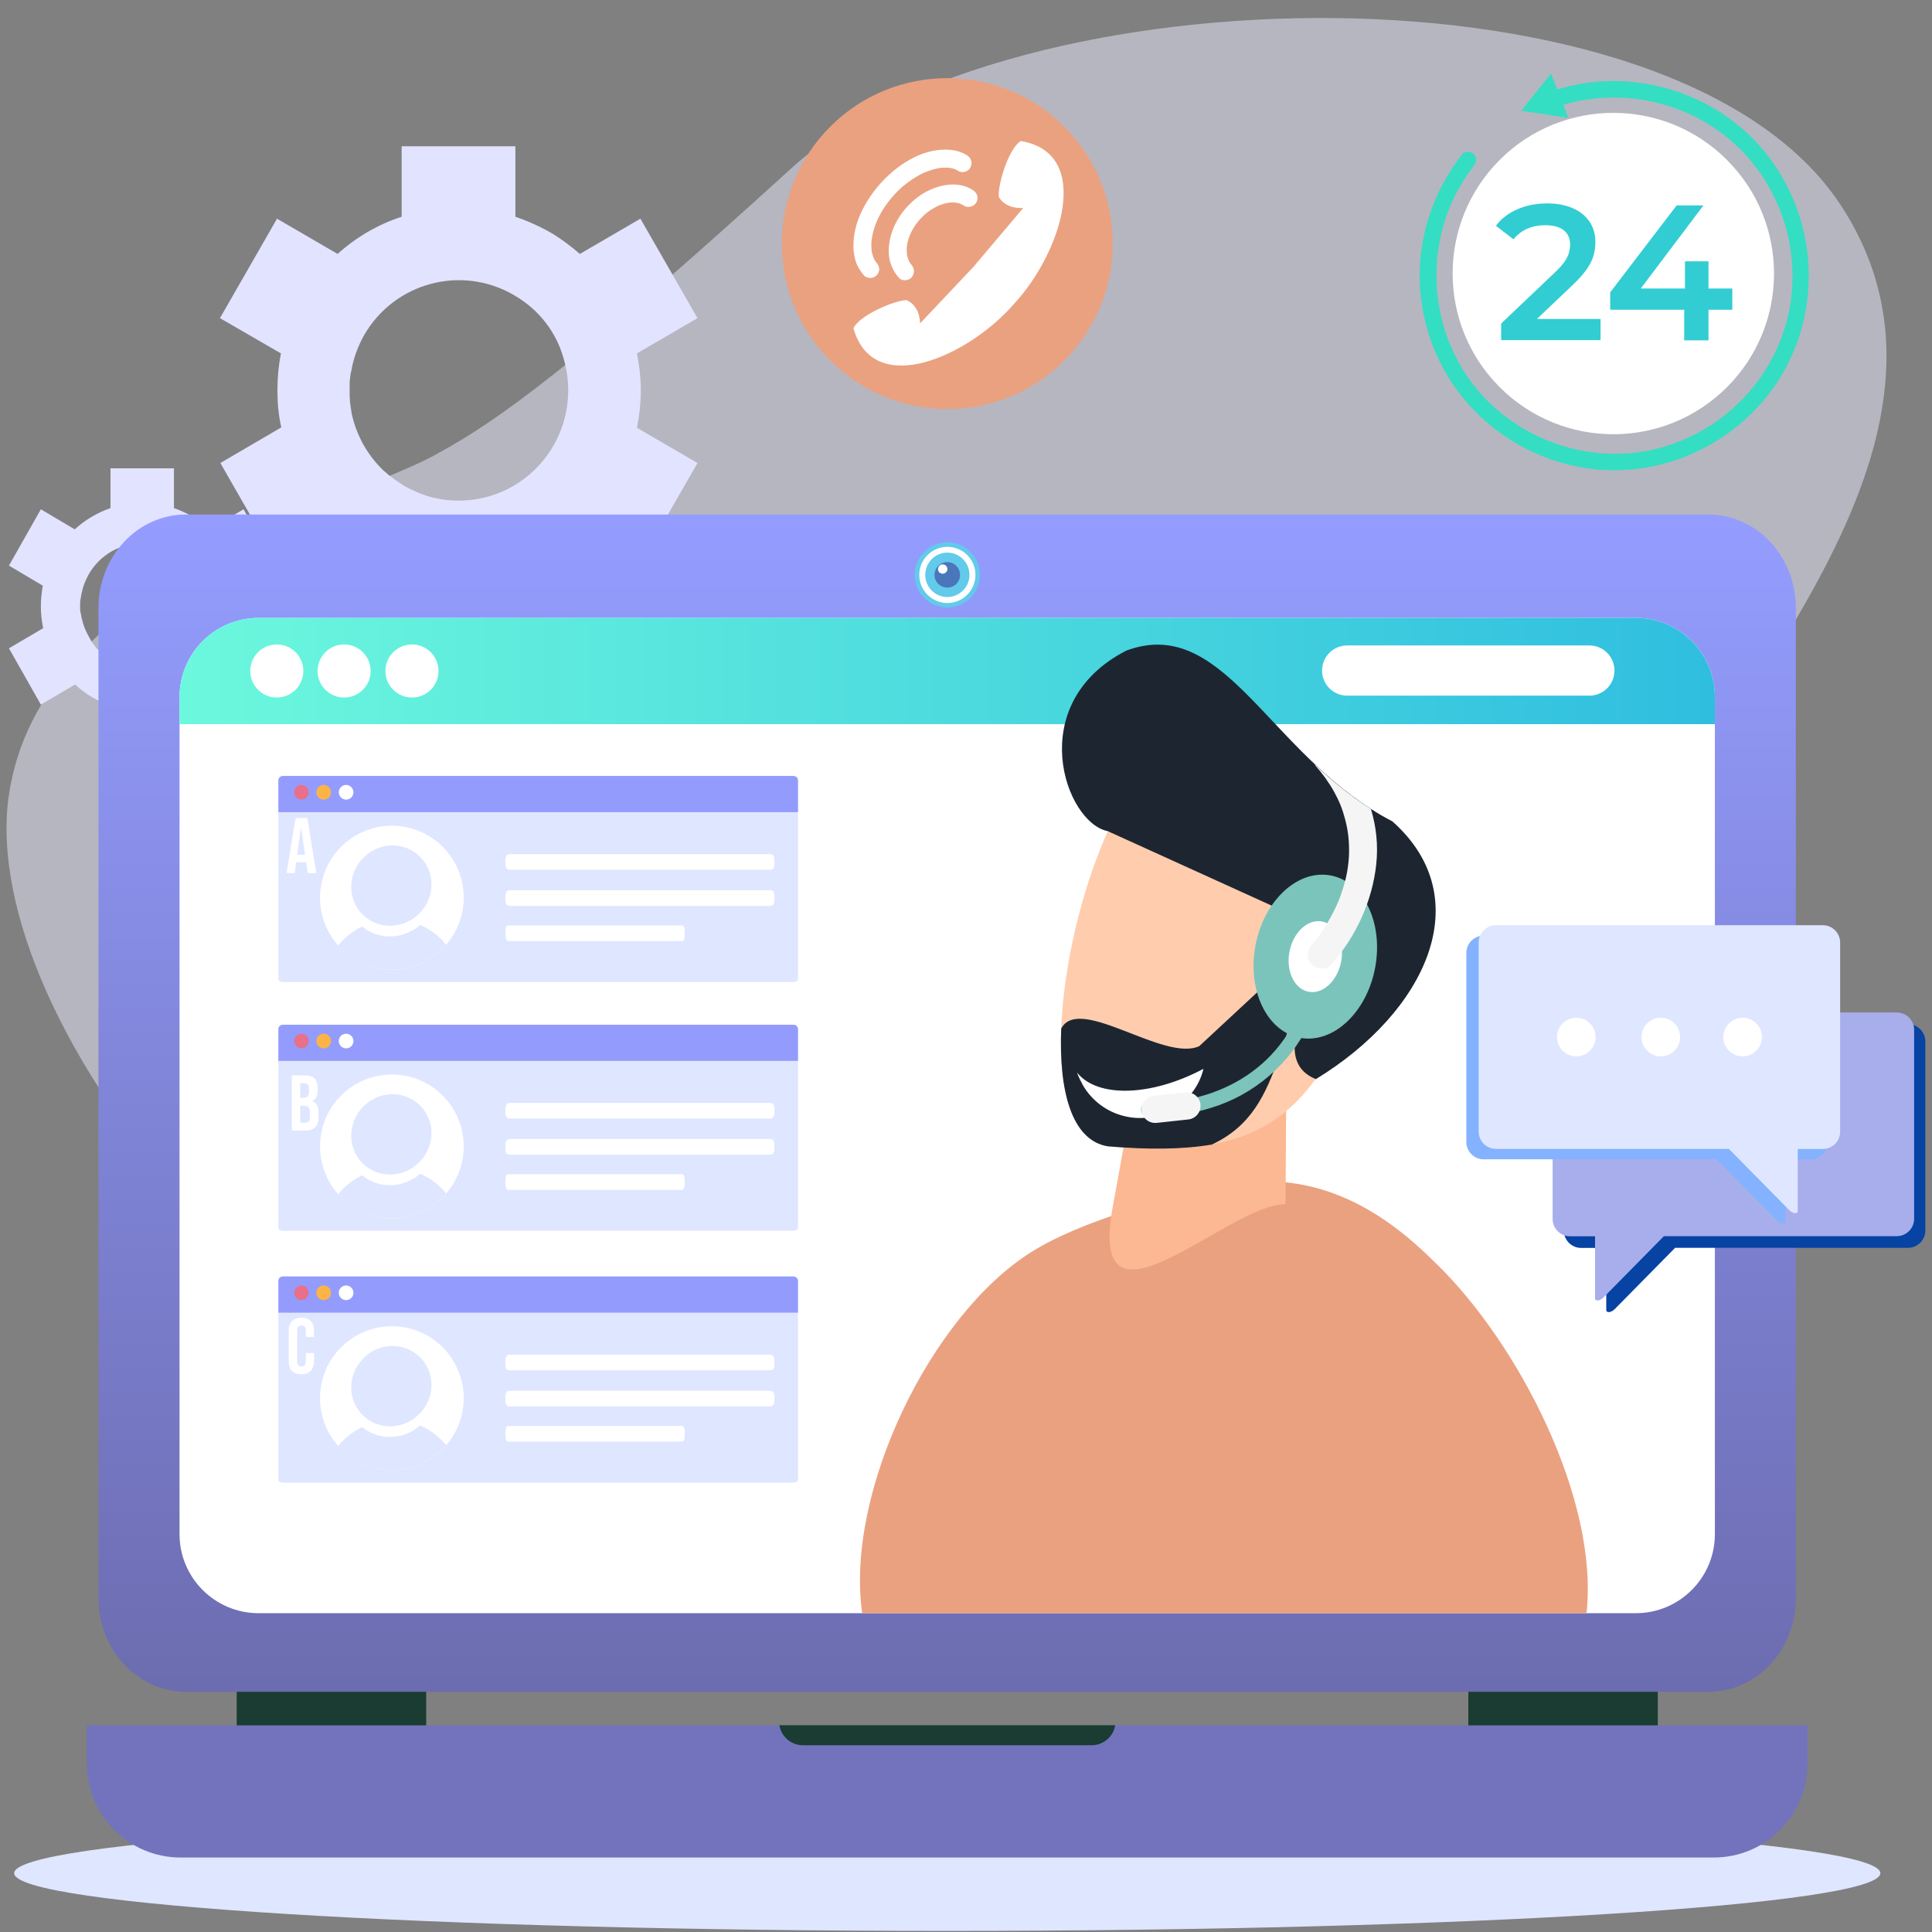 <svg xmlns="http://www.w3.org/2000/svg" width="181" height="181" viewBox="0 0 181 181" fill="none">
  <rect x="0" y="0" width="181" height="181" fill="#808080" stroke="none"/>
  <path opacity="0.5" d="M0.807 74.671C-2.075 95.511 27.078 134.788 72.794 146.077C118.522 157.365 160.43 143.715 166.402 115.592C168.827 104.085 155.343 93.306 156.258 80.841C156.56 69.116 187.908 42.782 172.458 19.227C157.007 -4.339 94.55 -2.82 74.085 15.814C53.598 34.469 46.409 39.546 41.155 42.397C33.591 46.861 3.678 53.852 0.807 74.671Z" fill="#ECEDFF"/>
  <path d="M25.989 36.555C25.989 35.381 26.099 34.244 26.317 33.107L20.606 29.805L25.953 20.488L31.627 23.79C33.337 22.249 35.374 21.038 37.629 20.305V13.702H48.286V20.305C49.268 20.635 50.25 21.075 51.16 21.552C51.269 21.625 51.378 21.662 51.487 21.735C51.596 21.809 51.705 21.845 51.814 21.919C52.687 22.469 53.524 23.093 54.324 23.79L59.998 20.488L65.345 29.805L59.671 33.107C59.889 34.134 59.998 35.198 60.035 36.225C60.035 36.335 60.035 36.482 60.035 36.592C60.035 36.702 60.035 36.848 60.035 36.958C59.998 37.986 59.889 39.049 59.671 40.076L65.345 43.378L59.998 52.695L54.324 49.394C52.578 50.971 50.505 52.145 48.322 52.878V59.481H37.665V52.842C36.61 52.475 35.556 51.998 34.537 51.411C33.519 50.824 32.573 50.127 31.7 49.357L25.989 52.695L20.643 43.378L26.353 40.04C26.099 38.939 25.989 37.765 25.989 36.555ZM35.956 44.111C35.992 44.148 36.065 44.185 36.101 44.221C36.283 44.405 36.465 44.552 36.683 44.698C36.792 44.772 36.865 44.845 36.974 44.918C37.12 45.029 37.301 45.139 37.447 45.248C37.592 45.322 37.702 45.432 37.847 45.505C37.992 45.579 38.102 45.652 38.247 45.725C38.429 45.799 38.611 45.909 38.793 45.982C38.902 46.019 39.011 46.092 39.12 46.129C39.338 46.239 39.593 46.312 39.811 46.386C39.884 46.422 39.92 46.422 39.993 46.459C40.939 46.752 41.921 46.899 42.976 46.899C48.65 46.899 53.233 42.277 53.233 36.555C53.233 35.161 52.942 33.804 52.469 32.593C52.433 32.52 52.433 32.483 52.396 32.41C52.287 32.19 52.214 31.97 52.105 31.786C52.032 31.64 51.96 31.529 51.887 31.383C51.814 31.273 51.742 31.126 51.669 31.016C51.56 30.832 51.414 30.612 51.269 30.429C51.232 30.392 51.196 30.319 51.16 30.282C50.359 29.218 49.341 28.338 48.141 27.641C43.23 24.78 36.938 26.467 34.101 31.419C33.591 32.337 33.228 33.29 33.009 34.244C33.009 34.317 32.973 34.354 32.973 34.427C32.937 34.684 32.864 34.904 32.828 35.161C32.828 35.271 32.791 35.381 32.791 35.491C32.755 35.675 32.755 35.895 32.755 36.078C32.755 36.225 32.755 36.408 32.755 36.555C32.755 36.702 32.755 36.885 32.755 37.032C32.755 37.215 32.791 37.435 32.791 37.619C32.791 37.729 32.828 37.839 32.828 37.949C32.864 38.206 32.9 38.426 32.937 38.682C32.937 38.756 32.973 38.792 32.973 38.866C33.191 39.82 33.555 40.773 34.064 41.69C34.61 42.644 35.265 43.451 35.956 44.111Z" fill="#E2E3FF"/>
  <path d="M3.828 56.825C3.828 56.161 3.901 55.496 4.009 54.869L0.838 52.988L3.828 47.712L6.999 49.593C7.972 48.708 9.089 48.044 10.35 47.601V43.875H16.296V47.601C16.836 47.785 17.377 48.044 17.881 48.302C17.953 48.339 17.989 48.376 18.061 48.413C18.133 48.45 18.169 48.486 18.241 48.523C18.746 48.819 19.214 49.187 19.647 49.593L22.817 47.712L25.808 52.988L22.637 54.869C22.745 55.46 22.817 56.05 22.817 56.64C22.817 56.714 22.817 56.788 22.817 56.862C22.817 56.935 22.817 57.009 22.817 57.083C22.817 57.673 22.745 58.264 22.637 58.854L25.808 60.736L22.817 66.011L19.647 64.13C18.674 65.015 17.521 65.679 16.296 66.122V69.885H10.35V66.122C9.774 65.901 9.161 65.642 8.621 65.311C8.044 64.978 7.504 64.573 7.035 64.13L3.828 66.011L0.838 60.736L4.045 58.854C3.901 58.153 3.828 57.489 3.828 56.825ZM9.413 61.105C9.45 61.141 9.45 61.141 9.486 61.178C9.594 61.289 9.702 61.363 9.81 61.437C9.846 61.473 9.918 61.51 9.954 61.547C10.026 61.621 10.134 61.658 10.242 61.732C10.314 61.769 10.386 61.842 10.458 61.879C10.53 61.916 10.603 61.953 10.675 61.99C10.783 62.027 10.855 62.101 10.963 62.138C11.035 62.174 11.071 62.174 11.143 62.211C11.287 62.248 11.395 62.322 11.539 62.359C11.575 62.359 11.611 62.396 11.648 62.396C12.188 62.543 12.729 62.654 13.305 62.654C16.476 62.654 19.034 60.035 19.034 56.788C19.034 55.976 18.89 55.238 18.602 54.537C18.602 54.5 18.566 54.463 18.566 54.426C18.53 54.316 18.458 54.168 18.386 54.058C18.349 53.984 18.314 53.91 18.277 53.836C18.241 53.762 18.205 53.689 18.133 53.615C18.061 53.504 17.989 53.393 17.917 53.283C17.881 53.246 17.881 53.209 17.845 53.209C17.413 52.619 16.836 52.102 16.151 51.696C13.413 50.073 9.882 51.032 8.296 53.836C8.008 54.353 7.792 54.906 7.684 55.423C7.684 55.46 7.684 55.496 7.648 55.533C7.612 55.681 7.612 55.828 7.576 55.939C7.576 56.013 7.576 56.087 7.54 56.124C7.54 56.234 7.504 56.345 7.504 56.456C7.504 56.529 7.504 56.64 7.504 56.714C7.504 56.788 7.504 56.898 7.504 56.972C7.504 57.083 7.504 57.194 7.54 57.304C7.54 57.378 7.54 57.452 7.576 57.489C7.612 57.636 7.612 57.784 7.648 57.895C7.648 57.931 7.648 57.968 7.684 58.005C7.792 58.559 8.008 59.075 8.296 59.592C8.657 60.293 9.017 60.736 9.413 61.105Z" fill="#E2E3FF"/>
  <path d="M161.79 36.273C167.669 30.394 167.669 20.862 161.79 14.983C155.911 9.104 146.379 9.104 140.5 14.983C134.621 20.862 134.621 30.394 140.5 36.273C146.379 42.151 155.911 42.151 161.79 36.273Z" fill="white"/>
  <path d="M146.208 9.894C152.006 8.102 158.418 9.559 162.813 13.767C167.231 18.006 168.984 24.512 167.301 30.403C165.618 36.278 160.764 40.805 154.803 42.13C148.943 43.431 142.702 41.343 138.72 36.87C134.084 31.649 133.258 23.818 136.64 17.717C137.061 16.954 137.536 16.221 138.074 15.536C138.331 15.208 138.393 14.772 138.074 14.445C137.809 14.172 137.24 14.117 136.983 14.445C134.559 17.554 133.133 21.309 133.009 25.26C132.892 28.945 133.936 32.678 135.954 35.764C139.538 41.249 145.998 44.498 152.543 44.008C159.182 43.509 165.205 39.348 167.901 33.239C170.629 27.044 169.717 19.79 165.525 14.468C161.45 9.286 154.671 6.762 148.195 7.837C147.385 7.969 146.59 8.164 145.803 8.406C144.86 8.702 145.258 10.19 146.208 9.894Z" fill="#34DEC3"/>
  <path d="M142.515 10.377L145.305 6.886L146.933 11.047L142.515 10.377Z" fill="#34DEC3"/>
  <path d="M140.637 31.883V30.309L145.655 25.54C146.076 25.143 146.388 24.792 146.59 24.496C146.793 24.192 146.933 23.912 146.995 23.655C147.058 23.398 147.097 23.156 147.097 22.922C147.097 22.346 146.902 21.894 146.505 21.574C146.107 21.255 145.523 21.099 144.751 21.099C144.136 21.099 143.583 21.208 143.084 21.426C142.585 21.644 142.157 21.972 141.79 22.416L140.146 21.154C140.637 20.491 141.307 19.977 142.141 19.611C142.975 19.244 143.91 19.057 144.946 19.057C145.858 19.057 146.66 19.206 147.338 19.502C148.016 19.798 148.538 20.218 148.912 20.756C149.278 21.302 149.465 21.941 149.465 22.689C149.465 23.102 149.411 23.507 149.302 23.904C149.193 24.309 148.99 24.73 148.686 25.174C148.382 25.618 147.946 26.117 147.369 26.67L143.053 30.769L142.562 29.881H149.949V31.867H140.637V31.883Z" fill="#31CDD2"/>
  <path d="M150.852 29.016V27.387L157.078 19.244H159.587L153.447 27.387L152.27 27.029H162.291V29.016H150.852ZM157.787 31.883V29.016L157.857 27.029V24.481H160.062V31.883H157.787Z" fill="#31CDD2"/>
  <path d="M99.707 33.785C105.761 27.731 105.761 17.916 99.707 11.862C93.653 5.808 83.838 5.808 77.784 11.862C71.73 17.916 71.73 27.731 77.784 33.785C83.838 39.839 93.653 39.839 99.707 33.785Z" fill="#EAA180"/>
  <path fill-rule="evenodd" clip-rule="evenodd" d="M84.957 28.122C83.927 28.091 80.546 29.496 79.953 30.755C81.856 37.455 90.856 33.294 95.018 28.445C99.377 23.763 102.499 14.358 95.632 13.213C94.456 13.931 93.426 17.458 93.582 18.478C94.019 19.164 94.758 19.529 95.861 19.487C94.321 21.308 92.719 23.201 91.179 25.022C89.545 26.759 87.839 28.559 86.206 30.287C86.143 29.173 85.696 28.487 84.957 28.122Z" fill="white"/>
  <path d="M85.353 24.762C85.248 24.648 85.498 24.939 85.394 24.814C85.373 24.783 85.342 24.752 85.321 24.72C85.28 24.658 85.228 24.596 85.196 24.523C85.155 24.45 85.061 24.2 85.165 24.481C85.134 24.398 85.103 24.325 85.072 24.242C85.051 24.169 85.03 24.107 85.009 24.034C84.999 23.992 84.988 23.95 84.978 23.919C84.936 23.763 85.009 24.127 84.988 23.971C84.968 23.794 84.947 23.628 84.947 23.451C84.947 23.368 84.947 23.295 84.947 23.212C84.957 23.045 84.926 23.42 84.947 23.253C84.947 23.212 84.957 23.16 84.957 23.118C84.978 22.92 85.019 22.723 85.072 22.535C85.092 22.463 85.113 22.379 85.134 22.306C85.155 22.244 85.228 22.119 85.124 22.327C85.144 22.286 85.155 22.234 85.176 22.192C85.248 21.994 85.342 21.797 85.446 21.599C85.529 21.433 85.633 21.266 85.737 21.11C85.841 20.944 85.613 21.276 85.727 21.12C85.758 21.079 85.79 21.037 85.821 20.996C85.894 20.892 85.977 20.798 86.05 20.704C86.174 20.548 86.31 20.402 86.455 20.267C86.528 20.194 86.611 20.122 86.684 20.049C86.695 20.038 86.715 20.028 86.726 20.018C86.799 19.955 86.778 19.976 86.674 20.059C86.726 20.028 86.788 19.965 86.84 19.924C86.986 19.809 87.142 19.705 87.298 19.601C87.475 19.487 87.673 19.404 87.86 19.289C87.631 19.424 87.86 19.289 87.922 19.268C88.006 19.237 88.099 19.196 88.183 19.164C88.37 19.102 88.557 19.05 88.755 19.008C88.921 18.967 88.557 19.04 88.713 19.019C88.755 19.008 88.796 19.008 88.838 18.998C88.942 18.988 89.036 18.977 89.14 18.967C89.233 18.967 89.337 18.967 89.431 18.967C89.587 18.967 89.223 18.946 89.379 18.967C89.431 18.977 89.483 18.977 89.545 18.988C89.629 18.998 89.701 19.019 89.785 19.029C89.826 19.04 89.858 19.05 89.899 19.06C89.972 19.081 90.128 19.164 89.878 19.05C90.045 19.133 90.211 19.196 90.367 19.3C90.534 19.404 90.815 19.404 91.002 19.341C91.2 19.279 91.408 19.112 91.501 18.915C91.699 18.457 91.522 18.041 91.117 17.791C89.587 16.813 87.506 17.385 86.122 18.363C84.51 19.518 83.334 21.36 83.261 23.368C83.22 24.356 83.563 25.303 84.229 26.042C84.531 26.364 85.144 26.302 85.415 25.979C85.727 25.563 85.675 25.105 85.353 24.762Z" fill="white"/>
  <path d="M82.085 24.575C82.002 24.481 82.169 24.668 82.158 24.668C82.158 24.658 82.127 24.627 82.117 24.616C82.085 24.575 82.064 24.543 82.033 24.502C81.971 24.419 81.919 24.325 81.867 24.231C81.856 24.21 81.846 24.19 81.836 24.169C81.784 24.065 81.888 24.262 81.888 24.273C81.898 24.262 81.836 24.148 81.836 24.138C81.794 24.034 81.763 23.93 81.732 23.826C81.7 23.732 81.69 23.628 81.659 23.534C81.721 23.805 81.68 23.628 81.669 23.555C81.659 23.493 81.648 23.43 81.648 23.357C81.627 23.128 81.627 22.899 81.638 22.66C81.617 22.868 81.648 22.525 81.638 22.66C81.648 22.598 81.648 22.546 81.659 22.494C81.68 22.358 81.7 22.234 81.721 22.098C81.773 21.849 81.836 21.599 81.908 21.36C81.929 21.287 82.023 21.079 81.919 21.318C81.95 21.256 81.96 21.193 81.981 21.131C82.033 20.995 82.085 20.871 82.137 20.746C82.252 20.475 82.387 20.215 82.522 19.965C82.595 19.841 82.658 19.716 82.741 19.601C82.782 19.539 82.814 19.477 82.855 19.424C82.876 19.383 82.907 19.352 82.928 19.31C83.011 19.175 82.845 19.424 82.907 19.341C83.084 19.092 83.271 18.842 83.459 18.613C83.667 18.363 83.875 18.134 84.104 17.905C84.208 17.801 84.312 17.697 84.426 17.593C84.489 17.541 84.551 17.479 84.614 17.427C84.634 17.406 84.728 17.323 84.634 17.416C84.53 17.51 84.645 17.406 84.676 17.385C85.134 17.011 85.612 16.678 86.133 16.397C86.247 16.334 86.362 16.272 86.486 16.22C86.611 16.157 86.434 16.251 86.424 16.251C86.455 16.241 86.486 16.22 86.507 16.209C86.58 16.178 86.653 16.147 86.726 16.116C86.965 16.022 87.215 15.929 87.454 15.866C87.579 15.835 87.704 15.804 87.839 15.773C87.87 15.762 87.891 15.762 87.922 15.752C87.672 15.814 87.818 15.773 87.88 15.762C87.953 15.752 88.016 15.741 88.089 15.731C88.338 15.7 88.578 15.7 88.827 15.71C88.921 15.71 88.63 15.689 88.723 15.7C88.765 15.71 88.796 15.71 88.838 15.71C88.89 15.72 88.952 15.72 89.004 15.731C89.119 15.752 89.233 15.773 89.348 15.814C89.368 15.825 89.389 15.825 89.42 15.835C89.514 15.866 89.212 15.762 89.337 15.804C89.389 15.825 89.452 15.845 89.504 15.866C89.608 15.918 89.712 15.97 89.816 16.033C90.19 16.262 90.773 16.043 90.939 15.648C91.137 15.2 90.96 14.763 90.555 14.524C89.597 13.941 88.432 13.931 87.371 14.139C86.195 14.378 85.061 14.971 84.114 15.689C82.959 16.563 81.992 17.635 81.232 18.873C80.608 19.903 80.119 21.079 79.994 22.286C79.921 22.941 79.942 23.586 80.098 24.231C80.244 24.835 80.556 25.365 80.972 25.834C81.107 25.979 81.388 26.052 81.576 26.042C81.784 26.031 82.023 25.927 82.158 25.761C82.293 25.594 82.397 25.376 82.366 25.157C82.345 24.918 82.241 24.752 82.085 24.575Z" fill="white"/>
  <path d="M88.744 180.9C137.023 180.9 176.162 178.478 176.162 175.49C176.162 172.502 137.023 170.079 88.744 170.079C40.465 170.079 1.327 172.502 1.327 175.49C1.327 178.478 40.465 180.9 88.744 180.9Z" fill="#DFE6FF"/>
  <path d="M39.927 154.286H22.177V163.296H39.927V154.286Z" fill="#1A3C32"/>
  <path d="M155.311 154.286H137.561V163.296H155.311V154.286Z" fill="#1A3C32"/>
  <path d="M169.336 161.641V165.241C169.336 170.09 165.404 174.023 160.555 174.023H16.923C12.075 174.023 8.142 170.09 8.142 165.241V161.641H169.336Z" fill="#7273BC"/>
  <path d="M104.476 161.642C104.392 162.11 104.174 162.536 103.851 162.849C103.446 163.254 102.884 163.504 102.26 163.504H75.229C74.116 163.504 73.19 162.692 73.013 161.631H104.476V161.642Z" fill="#1A3C32"/>
  <path d="M168.244 56.963V149.739C168.244 154.577 164.582 158.499 160.056 158.499H17.412C12.897 158.499 9.224 154.577 9.224 149.739V56.963C9.224 52.125 12.886 48.203 17.412 48.203H160.056C164.582 48.203 168.244 52.125 168.244 56.963Z" fill="url(#paint0_linear_5592_2605)"/>
  <path d="M160.659 65.297V143.725C160.659 147.814 157.34 151.133 153.251 151.133H24.227C20.138 151.133 16.819 147.814 16.819 143.725V65.297C16.819 61.208 20.138 57.889 24.227 57.889H153.262C157.35 57.889 160.659 61.208 160.659 65.297Z" fill="white"/>
  <path d="M160.659 65.297V67.846H16.819V65.297C16.819 61.208 20.138 57.889 24.227 57.889H153.262C157.34 57.889 160.659 61.208 160.659 65.297Z" fill="url(#paint1_linear_5592_2605)"/>
  <path d="M28.42 62.863C28.42 64.236 27.307 65.349 25.933 65.349C24.56 65.349 23.447 64.236 23.447 62.863C23.447 61.489 24.56 60.376 25.933 60.376C27.307 60.376 28.42 61.489 28.42 62.863Z" fill="white"/>
  <path d="M34.725 62.863C34.725 64.236 33.612 65.349 32.238 65.349C30.865 65.349 29.752 64.236 29.752 62.863C29.752 61.489 30.865 60.376 32.238 60.376C33.612 60.376 34.725 61.489 34.725 62.863Z" fill="white"/>
  <path d="M41.082 62.863C41.082 64.236 39.968 65.349 38.595 65.349C37.222 65.349 36.108 64.236 36.108 62.863C36.108 61.489 37.222 60.376 38.595 60.376C39.968 60.376 41.082 61.489 41.082 62.863Z" fill="white"/>
  <path d="M148.902 65.172H126.21C124.91 65.172 123.859 64.122 123.859 62.821C123.859 61.52 124.91 60.47 126.21 60.47H148.902C150.203 60.47 151.254 61.52 151.254 62.821C151.254 64.122 150.203 65.172 148.902 65.172Z" fill="white"/>
  <path fill-rule="evenodd" clip-rule="evenodd" d="M88.755 56.911C90.43 56.911 91.803 55.548 91.803 53.863C91.803 52.167 90.44 50.804 88.755 50.804C87.08 50.804 85.696 52.167 85.696 53.863C85.686 55.538 87.069 56.911 88.755 56.911Z" fill="#62CAEB"/>
  <path fill-rule="evenodd" clip-rule="evenodd" d="M88.755 56.495C90.201 56.495 91.387 55.309 91.387 53.863C91.387 52.396 90.201 51.231 88.755 51.231C87.308 51.231 86.122 52.406 86.122 53.863C86.112 55.309 87.308 56.495 88.755 56.495Z" fill="white"/>
  <path fill-rule="evenodd" clip-rule="evenodd" d="M88.755 55.933C89.889 55.933 90.825 54.997 90.825 53.863C90.825 52.708 89.889 51.772 88.755 51.772C87.6 51.772 86.684 52.708 86.684 53.863C86.684 54.997 87.6 55.933 88.755 55.933Z" fill="#62CAEB"/>
  <path fill-rule="evenodd" clip-rule="evenodd" d="M88.754 55.049C89.42 55.049 89.941 54.518 89.941 53.863C89.941 53.207 89.41 52.656 88.754 52.656C88.089 52.656 87.548 53.207 87.548 53.863C87.548 54.518 88.089 55.049 88.754 55.049Z" fill="#4B76BA"/>
  <path fill-rule="evenodd" clip-rule="evenodd" d="M88.307 53.748C88.557 53.748 88.755 53.551 88.755 53.322C88.755 53.072 88.557 52.874 88.307 52.874C88.068 52.874 87.881 53.072 87.881 53.322C87.87 53.551 88.068 53.748 88.307 53.748Z" fill="white"/>
  <path fill-rule="evenodd" clip-rule="evenodd" d="M148.632 151.133H80.775C79.162 139.855 87.152 123.239 96.631 117.288C101.458 114.26 109.282 112.367 110.76 112.002C114.87 111.004 117.595 110.379 120.987 110.827C127.74 111.722 132.39 116.258 134.627 118.453C142.275 125.923 149.807 140.5 148.632 151.133Z" fill="#EAA180"/>
  <path fill-rule="evenodd" clip-rule="evenodd" d="M106.172 102.43L120.498 102.545L120.436 112.814C115.036 112.772 101.625 126.62 104.299 112.793L106.172 102.43Z" fill="#FCB892"/>
  <path fill-rule="evenodd" clip-rule="evenodd" d="M130.424 85.555L104.923 75.629C99.45 85.367 96.36 106.124 103.789 107.393C120.384 108.839 123.9 103.533 130.424 85.555Z" fill="#FFCDAD"/>
  <path fill-rule="evenodd" clip-rule="evenodd" d="M99.419 96.365C101.105 93.139 109.053 99.538 112.352 98.009L125.961 85.367C118.938 95.793 120.873 103.773 113.538 107.227C110.864 107.685 107.68 107.726 103.778 107.393C100.366 106.821 99.19 102.16 99.419 96.365Z" fill="#1D2630"/>
  <path fill-rule="evenodd" clip-rule="evenodd" d="M100.907 100.485C101.042 100.911 101.25 101.276 101.458 101.681C103.185 104.636 106.993 105.614 109.907 103.897C111.405 103.034 112.383 101.66 112.747 100.131C107.847 102.743 102.8 102.867 100.907 100.485Z" fill="white"/>
  <path fill-rule="evenodd" clip-rule="evenodd" d="M123.276 101.099C119.333 99.507 122.246 94.43 123.578 90.705C124.098 89.238 124.379 87.979 123.89 87.23C123.745 87.011 123.547 86.845 123.266 86.72L103.779 77.866C99.773 77.085 95.85 65.911 105.527 60.948C109.917 59.325 113.153 61.458 116.555 64.798C119.926 68.117 123.474 72.622 128.468 75.806C129.103 76.212 129.758 76.596 130.445 76.95C138.592 84.181 133.577 94.825 123.276 101.099Z" fill="#1D2630"/>
  <path d="M122.871 90.195C122.579 93.597 121.123 96.906 118.647 99.278C116.306 101.525 113.247 102.805 110.053 103.18C109.158 103.284 108.502 103.325 107.587 103.273C106.754 103.232 106.63 104.522 107.472 104.574C109.751 104.699 112.081 104.303 114.225 103.533C118.147 102.108 121.321 99.091 122.954 95.241C123.62 93.68 124.026 92.005 124.171 90.309C124.244 89.477 122.944 89.363 122.871 90.195Z" fill="#7BC3BB"/>
  <path d="M128.825 90.689C129.625 86.49 127.766 82.608 124.673 82.019C121.58 81.43 118.424 84.356 117.624 88.556C116.824 92.755 118.683 96.637 121.776 97.226C124.869 97.816 128.025 94.889 128.825 90.689Z" fill="#7BC4BB"/>
  <path d="M125.647 90.084C125.993 88.267 125.189 86.587 123.852 86.332C122.514 86.077 121.149 87.344 120.803 89.162C120.456 90.979 121.26 92.659 122.598 92.914C123.936 93.169 125.301 91.902 125.647 90.084Z" fill="white"/>
  <path fill-rule="evenodd" clip-rule="evenodd" d="M111.332 104.876L108.357 105.198C107.66 105.271 107.025 104.761 106.952 104.064C106.879 103.367 107.389 102.732 108.086 102.659L111.062 102.337C111.759 102.264 112.394 102.774 112.466 103.471C112.539 104.168 112.029 104.803 111.332 104.876Z" fill="#F5F5F5"/>
  <path d="M128.936 80.945C128.572 84.421 127.032 87.74 124.733 90.361C124.442 90.694 123.984 90.798 123.568 90.715C123.318 90.663 123.079 90.549 122.892 90.361C122.371 89.841 122.434 89.05 122.892 88.52C123.006 88.385 123.12 88.249 123.235 88.114C123.266 88.072 123.297 88.031 123.329 87.989C123.412 87.875 123.495 87.771 123.578 87.656C123.682 87.521 123.776 87.375 123.87 87.23C124.234 86.689 124.567 86.127 124.868 85.544C125.326 84.66 125.534 84.16 125.836 83.172C126.159 82.132 126.325 81.185 126.377 80.186C126.429 79.021 126.325 77.928 126.034 76.815C125.763 75.775 125.482 75.077 124.983 74.172C124.483 73.277 123.89 72.456 123.214 71.706V71.654C124.785 73.132 126.502 74.568 128.437 75.795C128.936 77.45 129.124 79.187 128.936 80.945Z" fill="#F5F5F5"/>
  <path fill-rule="evenodd" clip-rule="evenodd" d="M26.516 72.695H74.324C74.563 72.695 74.761 72.809 74.761 72.945V91.745C74.761 91.88 74.563 92.005 74.324 92.005H26.516C26.277 92.005 26.079 91.891 26.079 91.745V72.945C26.079 72.809 26.277 72.695 26.516 72.695Z" fill="#DFE6FF"/>
  <path fill-rule="evenodd" clip-rule="evenodd" d="M74.771 76.087H26.079V73.132C26.079 72.892 26.277 72.695 26.516 72.695H74.324C74.563 72.695 74.761 72.892 74.761 73.132V76.087H74.771Z" fill="#939CFD"/>
  <path fill-rule="evenodd" clip-rule="evenodd" d="M28.243 74.911C28.618 74.911 28.93 74.609 28.93 74.224C28.93 73.85 28.618 73.537 28.243 73.537C27.869 73.537 27.556 73.839 27.556 74.224C27.556 74.609 27.869 74.911 28.243 74.911Z" fill="#E9708A"/>
  <path fill-rule="evenodd" clip-rule="evenodd" d="M30.324 74.911C30.698 74.911 31.011 74.609 31.011 74.224C31.011 73.85 30.698 73.537 30.324 73.537C29.949 73.537 29.637 73.839 29.637 74.224C29.637 74.609 29.949 74.911 30.324 74.911Z" fill="#FBB445"/>
  <path fill-rule="evenodd" clip-rule="evenodd" d="M32.425 74.911C32.8 74.911 33.112 74.609 33.112 74.224C33.112 73.85 32.8 73.537 32.425 73.537C32.051 73.537 31.739 73.839 31.739 74.224C31.739 74.609 32.051 74.911 32.425 74.911Z" fill="white"/>
  <path fill-rule="evenodd" clip-rule="evenodd" d="M47.678 80.019H72.212C72.399 80.019 72.555 80.238 72.555 80.519V80.987C72.555 81.257 72.399 81.486 72.212 81.486H47.678C47.501 81.486 47.345 81.257 47.345 80.987V80.519C47.356 80.238 47.501 80.019 47.678 80.019Z" fill="white"/>
  <path fill-rule="evenodd" clip-rule="evenodd" d="M47.678 83.401H72.212C72.399 83.401 72.555 83.619 72.555 83.9V84.368C72.555 84.639 72.399 84.868 72.212 84.868H47.678C47.501 84.868 47.345 84.639 47.345 84.368V83.9C47.356 83.619 47.501 83.401 47.678 83.401Z" fill="white"/>
  <path fill-rule="evenodd" clip-rule="evenodd" d="M47.574 86.699H63.92C64.044 86.699 64.148 86.917 64.148 87.198V87.666C64.148 87.937 64.044 88.166 63.92 88.166H47.574C47.46 88.166 47.356 87.937 47.356 87.666V87.198C47.356 86.907 47.45 86.699 47.574 86.699Z" fill="white"/>
  <path d="M43.444 84.098C43.444 85.367 43.09 86.553 42.486 87.563C42.289 87.895 42.06 88.208 41.81 88.499C41.144 89.269 40.301 89.893 39.355 90.299C39.355 90.299 39.344 90.299 39.344 90.309C39.115 90.403 38.876 90.497 38.637 90.569C38.606 90.58 38.564 90.59 38.533 90.601C38.273 90.674 38.002 90.736 37.732 90.767C37.399 90.819 37.055 90.84 36.712 90.84C36.577 90.84 36.452 90.84 36.317 90.829C36.285 90.829 36.254 90.829 36.223 90.819C35.848 90.788 35.495 90.736 35.141 90.653C35.13 90.653 35.13 90.653 35.12 90.642C34.818 90.569 34.527 90.476 34.236 90.361C34.121 90.32 34.007 90.268 33.892 90.216C33.05 89.831 32.3 89.269 31.687 88.582C31.499 88.364 31.312 88.145 31.156 87.906C30.417 86.824 29.98 85.513 29.98 84.098C29.98 80.373 32.998 77.356 36.722 77.356C40.426 77.356 43.444 80.373 43.444 84.098Z" fill="white"/>
  <path fill-rule="evenodd" clip-rule="evenodd" d="M41.8 88.499C41.134 89.269 40.291 89.893 39.344 90.299C39.344 90.299 39.334 90.299 39.334 90.309C39.105 90.403 38.866 90.497 38.627 90.569C38.595 90.58 38.554 90.59 38.523 90.601C38.262 90.673 37.992 90.736 37.721 90.767C37.388 90.819 37.045 90.84 36.702 90.84C36.566 90.84 36.442 90.84 36.306 90.829C36.275 90.829 36.244 90.829 36.213 90.819C35.838 90.788 35.484 90.736 35.131 90.653C35.12 90.653 35.12 90.653 35.11 90.642C34.808 90.569 34.517 90.476 34.225 90.361C34.111 90.32 33.997 90.268 33.882 90.216C33.039 89.831 32.29 89.269 31.676 88.582C32.28 87.843 33.05 87.23 33.924 86.803C34.662 87.406 35.609 87.76 36.629 87.729C37.659 87.708 38.616 87.302 39.376 86.657C40.322 87.073 41.155 87.708 41.8 88.499Z" fill="#DFE6FF"/>
  <path fill-rule="evenodd" clip-rule="evenodd" d="M36.629 79.208C38.689 79.125 40.426 80.758 40.426 82.85C40.426 84.941 38.699 86.678 36.629 86.73C34.579 86.782 32.904 85.159 32.904 83.099C32.904 81.029 34.569 79.291 36.629 79.208Z" fill="#DFE6FF"/>
  <path d="M27.692 76.628H28.794L29.637 81.799H28.826L28.68 80.769V80.779H27.754L27.608 81.788H26.849L27.692 76.628ZM28.576 80.082L28.212 77.533H28.201L27.848 80.082H28.576Z" fill="white"/>
  <path fill-rule="evenodd" clip-rule="evenodd" d="M26.516 96.001H74.324C74.563 96.001 74.761 96.115 74.761 96.25V115.051C74.761 115.186 74.563 115.311 74.324 115.311H26.516C26.277 115.311 26.079 115.197 26.079 115.051V96.25C26.079 96.115 26.277 96.001 26.516 96.001Z" fill="#DFE6FF"/>
  <path fill-rule="evenodd" clip-rule="evenodd" d="M74.771 99.392H26.079V96.438C26.079 96.198 26.277 96.001 26.516 96.001H74.324C74.563 96.001 74.761 96.198 74.761 96.438V99.392H74.771Z" fill="#939CFD"/>
  <path fill-rule="evenodd" clip-rule="evenodd" d="M28.243 98.217C28.618 98.217 28.93 97.915 28.93 97.53C28.93 97.145 28.618 96.843 28.243 96.843C27.869 96.843 27.556 97.145 27.556 97.53C27.556 97.915 27.869 98.217 28.243 98.217Z" fill="#E9708A"/>
  <path fill-rule="evenodd" clip-rule="evenodd" d="M30.324 98.217C30.698 98.217 31.011 97.915 31.011 97.53C31.011 97.145 30.698 96.843 30.324 96.843C29.949 96.843 29.637 97.145 29.637 97.53C29.637 97.915 29.949 98.217 30.324 98.217Z" fill="#FBB445"/>
  <path fill-rule="evenodd" clip-rule="evenodd" d="M32.425 98.217C32.8 98.217 33.112 97.915 33.112 97.53C33.112 97.145 32.8 96.843 32.425 96.843C32.051 96.843 31.739 97.145 31.739 97.53C31.739 97.915 32.051 98.217 32.425 98.217Z" fill="white"/>
  <path fill-rule="evenodd" clip-rule="evenodd" d="M47.678 103.325H72.212C72.399 103.325 72.555 103.544 72.555 103.825V104.293C72.555 104.563 72.399 104.792 72.212 104.792H47.678C47.501 104.792 47.345 104.563 47.345 104.293V103.825C47.356 103.544 47.501 103.325 47.678 103.325Z" fill="white"/>
  <path fill-rule="evenodd" clip-rule="evenodd" d="M47.678 106.707H72.212C72.399 106.707 72.555 106.925 72.555 107.206V107.674C72.555 107.945 72.399 108.174 72.212 108.174H47.678C47.501 108.174 47.345 107.945 47.345 107.674V107.206C47.356 106.925 47.501 106.707 47.678 106.707Z" fill="white"/>
  <path fill-rule="evenodd" clip-rule="evenodd" d="M47.574 110.005H63.92C64.044 110.005 64.148 110.223 64.148 110.504V110.972C64.148 111.243 64.044 111.472 63.92 111.472H47.574C47.46 111.472 47.356 111.243 47.356 110.972V110.504C47.356 110.213 47.45 110.005 47.574 110.005Z" fill="white"/>
  <path d="M43.444 107.404C43.444 108.673 43.09 109.859 42.486 110.868C42.289 111.201 42.06 111.513 41.81 111.805C41.144 112.575 40.301 113.199 39.355 113.605C39.355 113.605 39.344 113.605 39.344 113.615C39.115 113.709 38.876 113.802 38.637 113.875C38.606 113.885 38.564 113.896 38.533 113.906C38.273 113.979 38.002 114.042 37.732 114.073C37.399 114.125 37.055 114.146 36.712 114.146C36.577 114.146 36.452 114.146 36.317 114.135C36.285 114.135 36.254 114.135 36.223 114.125C35.848 114.094 35.495 114.042 35.141 113.958C35.13 113.958 35.13 113.958 35.12 113.948C34.818 113.875 34.527 113.781 34.236 113.667C34.121 113.625 34.007 113.573 33.892 113.521C33.05 113.136 32.3 112.575 31.687 111.888C31.499 111.669 31.312 111.451 31.156 111.212C30.417 110.13 29.98 108.819 29.98 107.404C29.98 103.679 32.998 100.662 36.722 100.662C40.426 100.662 43.444 103.679 43.444 107.404Z" fill="white"/>
  <path fill-rule="evenodd" clip-rule="evenodd" d="M41.8 111.805C41.134 112.574 40.291 113.199 39.344 113.604C39.344 113.604 39.334 113.604 39.334 113.615C39.105 113.709 38.866 113.802 38.627 113.875C38.595 113.885 38.554 113.896 38.523 113.906C38.262 113.979 37.992 114.041 37.721 114.073C37.388 114.125 37.045 114.146 36.702 114.146C36.566 114.146 36.442 114.146 36.306 114.135C36.275 114.135 36.244 114.135 36.213 114.125C35.838 114.093 35.484 114.041 35.131 113.958C35.12 113.958 35.12 113.958 35.11 113.948C34.808 113.875 34.517 113.781 34.225 113.667C34.111 113.625 33.997 113.573 33.882 113.521C33.039 113.136 32.29 112.574 31.676 111.888C32.28 111.149 33.05 110.535 33.924 110.109C34.662 110.712 35.609 111.066 36.629 111.035C37.659 111.014 38.616 110.608 39.376 109.963C40.322 110.379 41.155 111.014 41.8 111.805Z" fill="#DFE6FF"/>
  <path fill-rule="evenodd" clip-rule="evenodd" d="M36.629 102.514C38.689 102.43 40.426 104.064 40.426 106.155C40.426 108.246 38.699 109.984 36.629 110.036C34.579 110.088 32.904 108.465 32.904 106.405C32.904 104.334 34.569 102.597 36.629 102.514Z" fill="#DFE6FF"/>
  <path d="M27.327 100.745H28.555C28.971 100.745 29.283 100.839 29.471 101.036C29.658 101.234 29.762 101.525 29.762 101.931V102.139C29.762 102.41 29.72 102.618 29.637 102.784C29.554 102.951 29.419 103.076 29.242 103.148V103.159C29.647 103.294 29.845 103.658 29.845 104.241V104.688C29.845 105.084 29.741 105.396 29.533 105.604C29.325 105.812 29.013 105.916 28.617 105.916H27.338V100.745H27.327ZM28.451 102.847C28.617 102.847 28.732 102.805 28.815 102.722C28.898 102.639 28.94 102.493 28.94 102.306V102.014C28.94 101.827 28.909 101.692 28.836 101.609C28.773 101.525 28.669 101.484 28.524 101.484H28.128V102.847H28.451ZM28.597 105.177C28.742 105.177 28.846 105.136 28.919 105.063C28.992 104.99 29.023 104.855 29.023 104.667V104.22C29.023 103.981 28.982 103.825 28.898 103.731C28.815 103.637 28.68 103.596 28.493 103.596H28.128V105.188H28.597V105.177Z" fill="white"/>
  <path fill-rule="evenodd" clip-rule="evenodd" d="M26.516 119.587H74.324C74.563 119.587 74.761 119.701 74.761 119.837V138.637C74.761 138.773 74.563 138.897 74.324 138.897H26.516C26.277 138.897 26.079 138.783 26.079 138.637V119.837C26.079 119.701 26.277 119.587 26.516 119.587Z" fill="#DFE6FF"/>
  <path fill-rule="evenodd" clip-rule="evenodd" d="M74.771 122.979H26.079V120.024C26.079 119.785 26.277 119.587 26.516 119.587H74.324C74.563 119.587 74.761 119.785 74.761 120.024V122.979H74.771Z" fill="#939CFD"/>
  <path fill-rule="evenodd" clip-rule="evenodd" d="M28.243 121.803C28.618 121.803 28.93 121.502 28.93 121.117C28.93 120.742 28.618 120.43 28.243 120.43C27.869 120.43 27.556 120.732 27.556 121.117C27.556 121.502 27.869 121.803 28.243 121.803Z" fill="#E9708A"/>
  <path fill-rule="evenodd" clip-rule="evenodd" d="M30.324 121.803C30.698 121.803 31.011 121.502 31.011 121.117C31.011 120.742 30.698 120.43 30.324 120.43C29.949 120.43 29.637 120.732 29.637 121.117C29.637 121.502 29.949 121.803 30.324 121.803Z" fill="#FBB445"/>
  <path fill-rule="evenodd" clip-rule="evenodd" d="M32.425 121.803C32.8 121.803 33.112 121.502 33.112 121.117C33.112 120.742 32.8 120.43 32.425 120.43C32.051 120.43 31.739 120.732 31.739 121.117C31.739 121.502 32.051 121.803 32.425 121.803Z" fill="white"/>
  <path fill-rule="evenodd" clip-rule="evenodd" d="M47.678 126.912H72.212C72.399 126.912 72.555 127.13 72.555 127.411V127.879C72.555 128.15 72.399 128.379 72.212 128.379H47.678C47.501 128.379 47.345 128.15 47.345 127.879V127.411C47.356 127.13 47.501 126.912 47.678 126.912Z" fill="white"/>
  <path fill-rule="evenodd" clip-rule="evenodd" d="M47.678 130.293H72.212C72.399 130.293 72.555 130.512 72.555 130.793V131.261C72.555 131.531 72.399 131.76 72.212 131.76H47.678C47.501 131.76 47.345 131.531 47.345 131.261V130.793C47.356 130.512 47.501 130.293 47.678 130.293Z" fill="white"/>
  <path fill-rule="evenodd" clip-rule="evenodd" d="M47.574 133.591H63.92C64.044 133.591 64.148 133.81 64.148 134.091V134.559C64.148 134.83 64.044 135.058 63.92 135.058H47.574C47.46 135.058 47.356 134.83 47.356 134.559V134.091C47.356 133.81 47.45 133.591 47.574 133.591Z" fill="white"/>
  <path d="M43.444 130.99C43.444 132.26 43.09 133.446 42.486 134.455C42.289 134.788 42.06 135.1 41.81 135.391C41.144 136.161 40.301 136.786 39.355 137.191C39.355 137.191 39.344 137.191 39.344 137.202C39.115 137.295 38.876 137.389 38.637 137.462C38.606 137.472 38.564 137.483 38.533 137.493C38.273 137.566 38.002 137.628 37.732 137.66C37.399 137.712 37.055 137.732 36.712 137.732C36.577 137.732 36.452 137.732 36.317 137.722C36.285 137.722 36.254 137.722 36.223 137.712C35.848 137.68 35.495 137.628 35.141 137.545C35.13 137.545 35.13 137.545 35.12 137.535C34.818 137.462 34.527 137.368 34.236 137.254C34.121 137.212 34.007 137.16 33.892 137.108C33.05 136.723 32.3 136.161 31.687 135.475C31.499 135.256 31.312 135.038 31.156 134.798C30.417 133.716 29.98 132.405 29.98 130.99C29.98 127.266 32.998 124.248 36.722 124.248C40.426 124.248 43.444 127.266 43.444 130.99Z" fill="white"/>
  <path fill-rule="evenodd" clip-rule="evenodd" d="M41.8 135.391C41.134 136.161 40.291 136.786 39.344 137.191C39.344 137.191 39.334 137.191 39.334 137.202C39.105 137.295 38.866 137.389 38.627 137.462C38.595 137.472 38.554 137.483 38.523 137.493C38.262 137.566 37.992 137.628 37.721 137.66C37.388 137.712 37.045 137.732 36.702 137.732C36.566 137.732 36.442 137.732 36.306 137.722C36.275 137.722 36.244 137.722 36.213 137.712C35.838 137.68 35.484 137.628 35.131 137.545C35.12 137.545 35.12 137.545 35.11 137.535C34.808 137.462 34.517 137.368 34.225 137.254C34.111 137.212 33.997 137.16 33.882 137.108C33.039 136.723 32.29 136.161 31.676 135.475C32.28 134.736 33.05 134.122 33.924 133.695C34.662 134.299 35.609 134.653 36.629 134.621C37.659 134.601 38.616 134.195 39.376 133.55C40.322 133.966 41.155 134.601 41.8 135.391Z" fill="#DFE6FF"/>
  <path fill-rule="evenodd" clip-rule="evenodd" d="M36.629 126.1C38.689 126.017 40.426 127.65 40.426 129.742C40.426 131.833 38.699 133.571 36.629 133.623C34.579 133.675 32.904 132.051 32.904 129.991C32.904 127.921 34.569 126.183 36.629 126.1Z" fill="#DFE6FF"/>
  <path d="M27.348 128.431C27.14 128.212 27.047 127.9 27.047 127.495V124.717C27.047 124.311 27.151 123.999 27.348 123.78C27.556 123.562 27.848 123.447 28.233 123.447C28.618 123.447 28.919 123.562 29.117 123.78C29.325 123.999 29.419 124.311 29.419 124.717V125.258H28.649V124.665C28.649 124.342 28.514 124.186 28.243 124.186C27.973 124.186 27.837 124.342 27.837 124.665V127.547C27.837 127.859 27.973 128.015 28.243 128.015C28.514 128.015 28.649 127.859 28.649 127.547V126.756H29.419V127.484C29.419 127.89 29.315 128.202 29.117 128.421C28.909 128.639 28.618 128.753 28.233 128.753C27.848 128.753 27.556 128.649 27.348 128.431Z" fill="white"/>
  <path fill-rule="evenodd" clip-rule="evenodd" d="M148.132 95.948H178.752C179.647 95.948 180.375 96.677 180.375 97.571V115.28C180.375 116.174 179.647 116.903 178.752 116.903H156.934L151.264 122.656C150.848 123.052 150.494 122.937 150.484 122.771V116.913H148.132C147.238 116.913 146.509 116.185 146.509 115.29V97.582C146.52 96.677 147.248 95.948 148.132 95.948Z" fill="#0643A3"/>
  <path fill-rule="evenodd" clip-rule="evenodd" d="M147.082 94.856H177.702C178.596 94.856 179.325 95.584 179.325 96.479V114.187C179.325 115.082 178.596 115.81 177.702 115.81H155.884L150.213 121.564C149.797 121.959 149.443 121.855 149.433 121.679V115.821H147.082C146.187 115.821 145.458 115.093 145.458 114.198V96.49C145.458 95.584 146.187 94.856 147.082 94.856Z" fill="#A8AEEB"/>
  <path fill-rule="evenodd" clip-rule="evenodd" d="M169.617 87.656H138.997C138.103 87.656 137.374 88.385 137.374 89.279V106.987C137.374 107.882 138.103 108.611 138.997 108.611H160.815L166.486 114.364C166.902 114.76 167.256 114.645 167.266 114.479V108.621H169.617C170.512 108.621 171.24 107.893 171.24 106.998V89.29C171.23 88.385 170.502 87.656 169.617 87.656Z" fill="#84B2FE"/>
  <path fill-rule="evenodd" clip-rule="evenodd" d="M170.772 86.678H140.152C139.257 86.678 138.529 87.406 138.529 88.301V106.009C138.529 106.904 139.257 107.633 140.152 107.633H161.97L167.64 113.386C168.057 113.781 168.41 113.677 168.421 113.501V107.643H170.772C171.667 107.643 172.395 106.915 172.395 106.02V88.301C172.395 87.417 171.667 86.678 170.772 86.678Z" fill="#DFE6FF"/>
  <path fill-rule="evenodd" clip-rule="evenodd" d="M163.26 98.966C164.259 98.966 165.071 98.154 165.071 97.155C165.071 96.156 164.259 95.345 163.26 95.345C162.261 95.345 161.45 96.156 161.45 97.155C161.439 98.154 162.261 98.966 163.26 98.966Z" fill="white"/>
  <path fill-rule="evenodd" clip-rule="evenodd" d="M155.592 98.966C156.591 98.966 157.403 98.154 157.403 97.155C157.403 96.156 156.591 95.345 155.592 95.345C154.593 95.345 153.782 96.156 153.782 97.155C153.782 98.154 154.593 98.966 155.592 98.966Z" fill="white"/>
  <path fill-rule="evenodd" clip-rule="evenodd" d="M147.674 98.966C148.673 98.966 149.485 98.154 149.485 97.155C149.485 96.156 148.673 95.345 147.674 95.345C146.676 95.345 145.864 96.156 145.864 97.155C145.864 98.154 146.676 98.966 147.674 98.966Z" fill="white"/>
  <defs>
    <linearGradient id="paint0_linear_5592_2605" x1="88.734" y1="48.203" x2="88.734" y2="158.499" gradientUnits="userSpaceOnUse">
      <stop stop-color="#949DFF"/>
      <stop offset="1" stop-color="#6C6CB0"/>
    </linearGradient>
    <linearGradient id="paint1_linear_5592_2605" x1="16.819" y1="62.868" x2="160.659" y2="62.868" gradientUnits="userSpaceOnUse">
      <stop stop-color="#6CF8DD"/>
      <stop offset="1" stop-color="#2FBEDF"/>
    </linearGradient>
  </defs>
</svg>